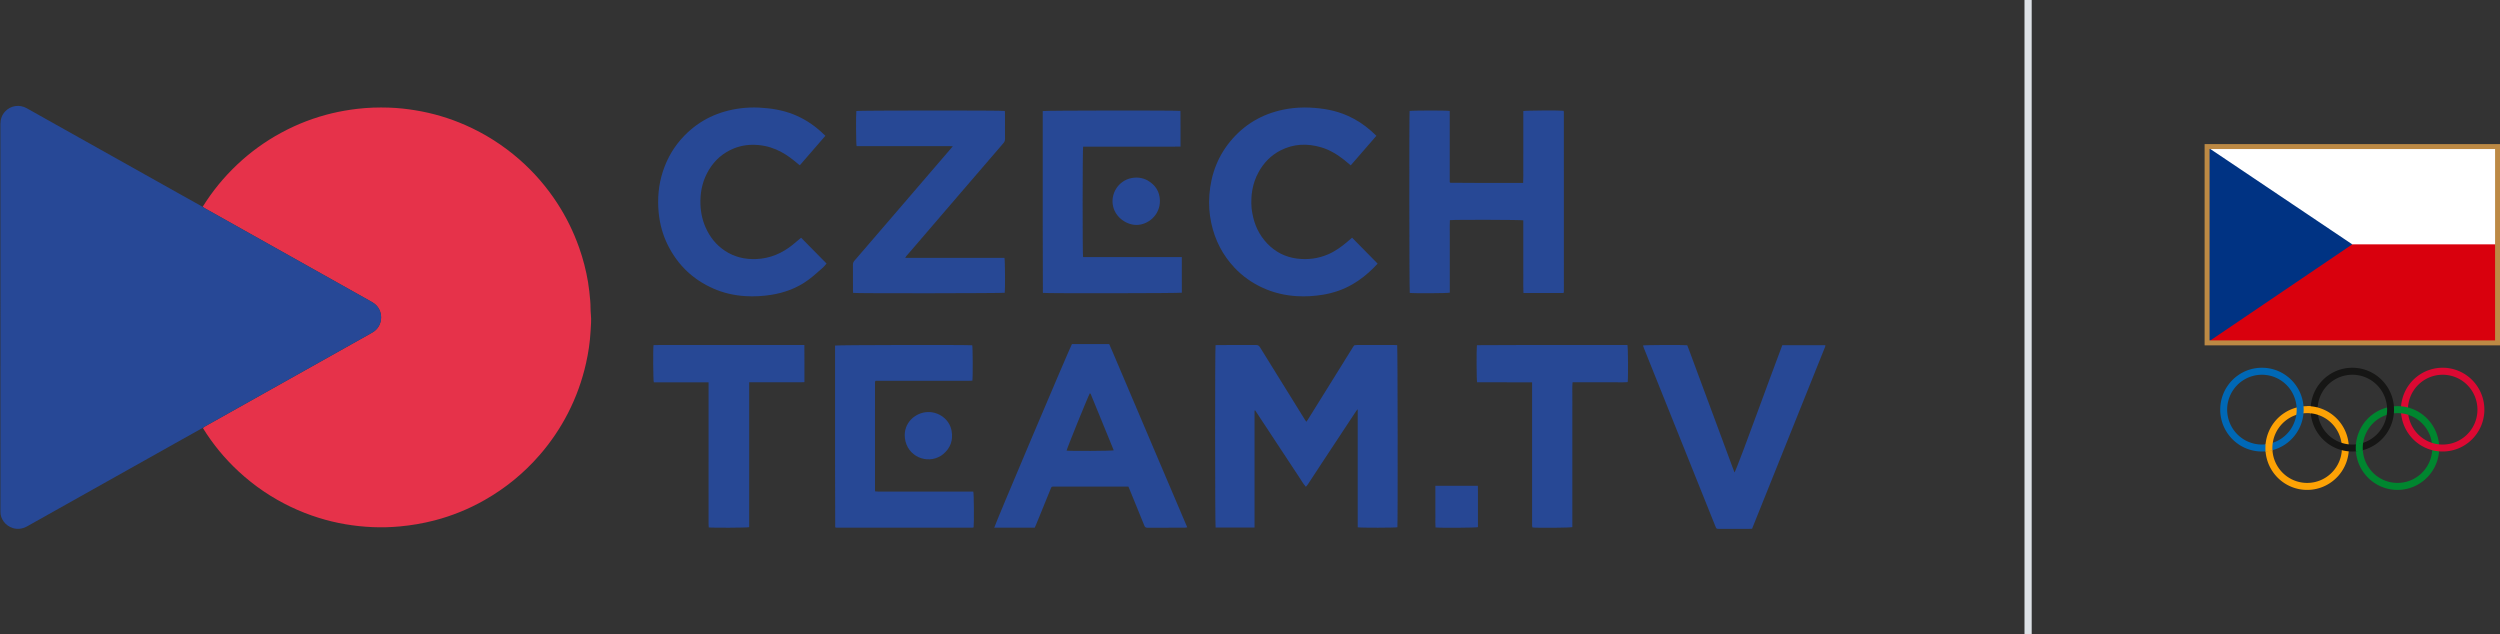 <?xml version="1.0" encoding="UTF-8" standalone="no"?>
<svg
   width="347"
   height="88"
   version="1.1"
   id="svg22"
   sodipodi:docname="czechtv_logo.svg"
   xml:space="preserve"
   inkscape:version="1.3.2 (091e20e, 2023-11-25, custom)"
   xmlns:inkscape="http://www.inkscape.org/namespaces/inkscape"
   xmlns:sodipodi="http://sodipodi.sourceforge.net/DTD/sodipodi-0.dtd"
   xmlns="http://www.w3.org/2000/svg"
   xmlns:svg="http://www.w3.org/2000/svg"><rect width="100%" height="100%" fill="#333333" stroke="none"/><sodipodi:namedview
     id="namedview22"
     pagecolor="#ffffff"
     bordercolor="#000000"
     borderopacity="0.25"
     inkscape:showpageshadow="2"
     inkscape:pageopacity="0.0"
     inkscape:pagecheckerboard="0"
     inkscape:deskcolor="#d1d1d1"
     inkscape:zoom="2.0703761"
     inkscape:cx="134.75813"
     inkscape:cy="34.534789"
     inkscape:window-width="1920"
     inkscape:window-height="1017"
     inkscape:window-x="1912"
     inkscape:window-y="101"
     inkscape:window-maximized="1"
     inkscape:current-layer="g22" /><defs
     id="defs1"><path
       id="a"
       d="M0 0h13.944v15.704H0z" /><path
       id="c"
       d="M0 0h9.06v11.107H0z" /></defs><g
     fill="none"
     fill-rule="evenodd"
     id="g22"><g
       fill-rule="nonzero"
       id="g21"><path
         fill="#ffffff"
         d="m 306.344,20.344 h 40.316 v 27.25 h -40.316 z"
         id="path10" /><path
         fill="#d9000d"
         d="m 306.504,33.916 h 39.975 v 13.502 h -39.975 z"
         id="path11" /><path
         fill="#003383"
         d="m 306.547,47.423 19.947,-13.506 -19.947,-13.4 z"
         id="path12" /><path
         d="m 306.687,20.686 h 39.63 v 26.562 h -39.63 z M 306,47.936 h 41 V 20 h -41 z"
         fill="#bc8944"
         id="path13" /><path
         d="m 326.019,62.186 a 5.813,5.813 0 0 1 -3.573,5.371 5.772,5.772 0 0 1 -6.31,-1.26 5.83,5.83 0 0 1 -1.255,-6.334 5.789,5.789 0 0 1 5.349,-3.588 c 3.196,0 5.788,2.601 5.789,5.81 m -5.79,-4.842 c -2.663,0.002 -4.82,2.17 -4.82,4.845 0.001,2.674 2.16,4.84 4.824,4.84 2.663,0 4.822,-2.168 4.822,-4.842 a 4.853,4.853 0 0 0 -1.413,-3.425 4.813,4.813 0 0 0 -3.412,-1.418"
         fill="#fda205"
         id="path14" /><path
         d="m 338.56,62.186 a 5.813,5.813 0 0 1 -3.573,5.371 5.772,5.772 0 0 1 -6.31,-1.26 5.83,5.83 0 0 1 -1.255,-6.334 5.789,5.789 0 0 1 5.348,-3.588 c 3.197,0 5.789,2.601 5.79,5.81 m -5.785,-4.843 c -2.663,0 -4.822,2.17 -4.821,4.843 0,2.675 2.16,4.842 4.823,4.842 2.664,0 4.823,-2.168 4.823,-4.842 a 4.853,4.853 0 0 0 -1.413,-3.425 4.813,4.813 0 0 0 -3.412,-1.418"
         fill="#00862f"
         id="path15" /><path
         d="m 319.746,56.856 c 0,3.21 -2.592,5.813 -5.79,5.813 -3.196,0 -5.788,-2.602 -5.788,-5.813 0,-3.21 2.592,-5.812 5.789,-5.812 3.197,0 5.788,2.602 5.789,5.812 m -5.79,-4.841 a 4.824,4.824 0 0 0 -4.457,2.99 4.858,4.858 0 0 0 1.045,5.279 4.81,4.81 0 0 0 5.257,1.05 4.844,4.844 0 0 0 2.979,-4.475 4.853,4.853 0 0 0 -1.412,-3.425 4.813,4.813 0 0 0 -3.411,-1.419"
         fill="#0068b6"
         id="path16" /><path
         d="m 332.29,56.856 c 0,3.21 -2.591,5.813 -5.789,5.813 -3.197,0 -5.789,-2.602 -5.789,-5.813 0,-3.21 2.592,-5.812 5.79,-5.812 3.196,0 5.788,2.602 5.788,5.812 m -5.782,-4.841 a 4.824,4.824 0 0 0 -4.458,2.99 4.858,4.858 0 0 0 1.045,5.279 4.81,4.81 0 0 0 5.257,1.05 4.844,4.844 0 0 0 2.979,-4.475 4.853,4.853 0 0 0 -1.412,-3.425 4.813,4.813 0 0 0 -3.411,-1.419"
         fill="#161615"
         id="path17" /><path
         d="m 344.83,56.856 c 0,2.352 -1.411,4.471 -3.575,5.37 a 5.772,5.772 0 0 1 -6.309,-1.26 5.83,5.83 0 0 1 -1.253,-6.336 5.776,5.776 0 0 1 9.443,-1.883 5.823,5.823 0 0 1 1.694,4.11 m -5.786,-4.842 c -2.664,0 -4.824,2.169 -4.824,4.844 0,2.675 2.16,4.844 4.824,4.844 2.665,0 4.825,-2.169 4.825,-4.844 a 4.854,4.854 0 0 0 -1.413,-3.425 4.814,4.814 0 0 0 -3.412,-1.419"
         fill="#dc0933"
         id="path18" /><path
         d="m 314.463,62.707 a 5.815,5.815 0 0 1 0.006,-1.1 l 0.999,-0.204 a 4.842,4.842 0 0 0 -0.063,0.779 c 0,0.117 0,0.232 0.012,0.347 z"
         fill="#fda205"
         id="path19" /><path
         d="m 327.003,62.669 a 5.884,5.884 0 0 1 0.005,-1.031 l 0.999,-0.213 a 4.909,4.909 0 0 0 -0.048,1.078 l -0.436,0.226 z m 7.3,-5.079 a 4.916,4.916 0 0 0 -1.055,-0.226 l -0.066,-0.51 0.064,-0.464 c 0.341,0.03 0.68,0.088 1.01,0.175 z"
         fill="#00862f"
         id="path20" /><path
         d="m 321.787,57.6 a 4.783,4.783 0 0 0 -1.13,-0.24 l -0.435,-0.99 a 5.788,5.788 0 0 1 1.525,0.204 z"
         fill="#fda205"
         id="path21" /></g><path
       fill="#dde1e6"
       d="m 281,0 h 1 v 88 h -1 z"
       id="path22" /><g
       id="g18"
       transform="matrix(0.73,0,0,0.73,-149.986,-90.178)"><path
         fill="#e6324a"
         opacity="1"
         stroke="none"
         d="m 243.998,162.851 c 1.843,-2.969 4.042,-5.65 6.582,-8.045 2.505,-2.362 5.275,-4.367 8.304,-6.011 3.084,-1.674 6.33,-2.922 9.742,-3.735 1.558,-0.371 3.135,-0.638 4.726,-0.829 2.018,-0.242 4.043,-0.302 6.068,-0.236 1.676,0.055 3.345,0.234 5.004,0.506 3.289,0.539 6.46,1.473 9.508,2.813 3.769,1.657 7.205,3.841 10.303,6.558 2.747,2.409 5.119,5.143 7.118,8.198 1.755,2.682 3.159,5.538 4.227,8.562 0.755,2.139 1.32,4.327 1.692,6.561 0.198,1.189 0.313,2.395 0.42,3.597 0.075,0.843 0.025,1.699 0.115,2.54 0.114,1.072 -0.001,2.135 -0.058,3.197 -0.108,2.023 -0.407,4.026 -0.848,6.005 -0.745,3.345 -1.897,6.546 -3.466,9.594 -1.475,2.864 -3.272,5.511 -5.387,7.943 -3.01,3.461 -6.516,6.316 -10.506,8.577 -2.983,1.69 -6.133,2.969 -9.452,3.833 -2.177,0.567 -4.383,0.941 -6.624,1.148 -1.71,0.158 -3.424,0.204 -5.133,0.132 -3.495,-0.146 -6.923,-0.723 -10.27,-1.769 -3.702,-1.157 -7.162,-2.814 -10.38,-4.975 -1.725,-1.158 -3.345,-2.45 -4.871,-3.863 -2.623,-2.43 -4.877,-5.16 -6.778,-8.241 0.17,-0.159 0.343,-0.269 0.521,-0.368 10.459,-5.866 20.918,-11.731 31.377,-17.598 0.219,-0.123 0.441,-0.247 0.644,-0.393 1.755,-1.266 1.809,-3.934 0.103,-5.264 -0.271,-0.211 -0.578,-0.38 -0.879,-0.549 -10.472,-5.875 -20.945,-11.747 -31.417,-17.622 -0.135,-0.076 -0.257,-0.175 -0.384,-0.264 z"
         id="path2"
         style="stroke-width:0.047" /><path
         fill="#274896"
         opacity="1"
         stroke="none"
         d="m 243.964,162.838 c 0.162,0.101 0.284,0.201 0.419,0.277 10.472,5.875 20.945,11.747 31.417,17.622 0.301,0.169 0.608,0.338 0.879,0.549 1.707,1.33 1.652,3.998 -0.103,5.264 -0.203,0.147 -0.425,0.27 -0.644,0.393 -10.459,5.866 -20.918,11.732 -31.377,17.598 -0.178,0.1 -0.35,0.21 -0.541,0.338 -1.747,0.987 -3.481,1.946 -5.209,2.914 -2.813,1.575 -5.623,3.155 -8.435,4.732 -3.168,1.778 -6.336,3.555 -9.504,5.332 -3.415,1.916 -6.832,3.827 -10.244,5.75 -1.821,1.026 -3.659,0.256 -4.493,-0.952 -0.375,-0.542 -0.599,-1.14 -0.584,-1.811 0.002,-0.079 -1e-5,-0.157 -1e-5,-0.236 -1e-5,-24.493 0.002,-48.987 -0.006,-73.48 -2.9e-4,-0.914 0.263,-1.703 0.87,-2.373 1.053,-1.162 2.742,-1.42 4.142,-0.64 1.25,0.697 2.495,1.403 3.743,2.103 3.388,1.9 6.778,3.798 10.166,5.698 5.213,2.922 10.426,5.845 15.639,8.767 1.276,0.715 2.553,1.428 3.863,2.155 z"
         id="path3"
         style="stroke-width:0.047" /><path
         fill="#274896"
         opacity="1"
         stroke="none"
         d="m 462.983,189.175 c 0.19,-0.027 0.347,-0.04 0.504,-0.04 2.377,-0.001 4.754,-0.001 7.131,1.1e-4 0.169,1.1e-4 0.339,0.014 0.497,0.021 0.1,0.381 0.129,34.03 0.04,34.625 -0.345,0.106 -6.968,0.126 -7.542,0.009 -0.005,-2.466 -10e-4,-4.947 -0.002,-7.428 -6e-4,-2.487 -1.6e-4,-4.974 -1.6e-4,-7.461 0,-2.485 3e-5,-4.97 3e-5,-7.558 -0.128,0.142 -0.202,0.206 -0.254,0.285 -2.125,3.216 -4.25,6.432 -6.372,9.651 -0.952,1.445 -1.896,2.896 -2.847,4.342 -0.099,0.151 -0.226,0.283 -0.382,0.475 -0.591,-0.676 -0.971,-1.419 -1.441,-2.096 -0.467,-0.672 -0.905,-1.363 -1.355,-2.046 -0.459,-0.696 -0.917,-1.393 -1.375,-2.09 -0.459,-0.696 -0.919,-1.392 -1.378,-2.088 -0.459,-0.696 -0.917,-1.393 -1.376,-2.09 -0.45,-0.683 -0.902,-1.366 -1.352,-2.049 -0.454,-0.689 -0.907,-1.379 -1.36,-2.069 -0.041,0.013 -0.083,0.026 -0.124,0.038 0,7.399 0,14.798 0,22.228 -2.515,0 -4.962,0 -7.404,0 -0.116,-0.39 -0.127,-34.199 -0.008,-34.676 0.158,-0.007 0.327,-0.021 0.496,-0.021 2.393,-0.001 4.785,0.005 7.178,-0.008 0.353,-0.002 0.567,0.093 0.761,0.409 2.037,3.308 4.093,6.605 6.142,9.906 0.788,1.27 1.573,2.541 2.361,3.811 0.09,0.144 0.192,0.281 0.322,0.471 0.104,-0.144 0.189,-0.248 0.259,-0.36 1.68,-2.697 3.359,-5.395 5.037,-8.093 1.213,-1.95 2.423,-3.902 3.636,-5.853 0.049,-0.079 0.116,-0.148 0.208,-0.242 z"
         id="path4"
         style="stroke-width:0.047" /><path
         fill="#274895"
         opacity="1"
         stroke="none"
         d="m 486.297,158.31 c 2.94,-1e-5 5.832,-1e-5 8.772,-1e-5 0.056,-0.961 0.019,-1.869 0.026,-2.775 0.007,-0.913 0.001,-1.826 0.001,-2.739 0,-0.897 0,-1.795 0,-2.692 0,-0.913 0,-1.826 0,-2.739 0,-0.91 0,-1.82 0,-2.714 0.377,-0.118 6.916,-0.157 7.623,-0.06 0.011,0.011 0.023,0.022 0.033,0.034 0.01,0.012 0.024,0.024 0.026,0.037 0.012,0.061 0.03,0.123 0.03,0.185 0.002,11.35 0.002,22.7 0.002,34.05 0,0.078 -0.009,0.157 -0.021,0.234 -0.004,0.028 -0.028,0.054 -0.061,0.115 -2.505,0 -5.03,0 -7.603,0 -0.059,-0.942 -0.021,-1.866 -0.028,-2.788 -0.007,-0.913 -0.002,-1.826 -0.002,-2.739 0,-0.929 0,-1.858 0,-2.786 0,-0.913 0,-1.826 0,-2.739 0,-0.927 0,-1.854 0,-2.767 -0.38,-0.114 -13.34,-0.143 -13.96,-0.033 -0.04,0.908 -0.013,1.831 -0.018,2.752 -0.005,0.913 -0.001,1.826 -0.001,2.739 0,0.929 0,1.858 0,2.786 0,0.913 0,1.826 0,2.739 0,0.927 0,1.854 0,2.767 -0.375,0.124 -7.053,0.151 -7.607,0.045 -0.091,-0.345 -0.121,-33.996 -0.03,-34.59 0.348,-0.105 7.076,-0.124 7.63,-0.008 0,4.526 0,9.066 0,13.544 0.073,0.073 0.083,0.086 0.096,0.095 0.012,0.009 0.028,0.019 0.042,0.019 1.668,0.01 3.335,0.019 5.05,0.028 z"
         id="path5"
         style="stroke-width:0.047" /><path
         fill="#274895"
         opacity="1"
         stroke="none"
         d="m 379.958,159.104 c 2.211,-2.576 4.403,-5.125 6.664,-7.754 -0.241,-0.013 -0.402,-0.029 -0.562,-0.029 -2.298,-0.002 -4.596,-0.001 -6.894,-0.001 -3.416,0 -6.831,0 -10.247,0 -0.201,0 -0.402,0 -0.587,0 -0.113,-0.389 -0.142,-6.089 -0.05,-6.683 0.344,-0.113 27.715,-0.133 28.238,-0.011 0.008,0.156 0.023,0.325 0.023,0.493 0.002,1.606 -0.004,3.211 0.006,4.817 0.002,0.317 -0.083,0.56 -0.296,0.806 -2.959,3.426 -5.907,6.862 -8.856,10.296 -2.939,3.422 -5.877,6.845 -8.816,10.268 -0.256,0.298 -0.52,0.589 -0.774,0.889 -0.076,0.089 -0.13,0.197 -0.241,0.369 6.351,0 12.622,0 18.877,0 0.121,0.38 0.153,6.028 0.054,6.63 -0.33,0.104 -28.134,0.14 -28.82,0.029 -0.011,-0.138 -0.035,-0.288 -0.035,-0.438 -0.003,-1.653 0.005,-3.306 -0.008,-4.958 -0.002,-0.293 0.1,-0.507 0.281,-0.718 2.719,-3.156 5.433,-6.315 8.149,-9.473 1.291,-1.502 2.583,-3.003 3.894,-4.531 z"
         id="path6"
         style="stroke-width:0.047" /><path
         fill="#274895"
         opacity="1"
         stroke="none"
         d="m 426.069,211.749 c 1.713,4.02 3.41,8.007 5.129,12.049 -0.191,0.03 -0.307,0.065 -0.423,0.065 -2.392,0.003 -4.784,-0.002 -7.177,0.009 -0.306,0.001 -0.444,-0.123 -0.552,-0.391 -0.638,-1.591 -1.29,-3.176 -1.939,-4.763 -0.356,-0.872 -0.714,-1.744 -1.09,-2.662 -0.176,0 -0.345,10e-6 -0.515,10e-6 -4.517,0 -9.034,-8.8e-4 -13.551,0.001 -0.593,2.6e-4 -0.517,-0.068 -0.752,0.502 -0.91,2.21 -1.804,4.427 -2.706,6.64 -0.088,0.217 -0.189,0.429 -0.294,0.666 -2.576,5e-5 -5.132,0.002 -7.697,-0.001 0.065,-0.471 14.116,-33.637 14.775,-34.915 2.336,0 4.69,0 7.08,0 0.247,0.567 0.501,1.139 0.747,1.715 1.564,3.674 3.125,7.35 4.687,11.025 1.42,3.342 2.84,6.685 4.276,10.06 m -9.758,-4.835 c -0.571,-1.396 -1.141,-2.793 -1.712,-4.189 -0.541,-1.323 -1.081,-2.648 -1.627,-3.969 -0.067,-0.161 -0.098,-0.358 -0.287,-0.452 -0.417,0.753 -4.399,10.583 -4.422,10.907 0.67,0.099 8.598,0.063 8.963,-0.054 -0.296,-0.727 -0.591,-1.451 -0.915,-2.243 z"
         id="path7"
         style="stroke-width:0.047" /><path
         fill="#274895"
         opacity="1"
         stroke="none"
         d="m 443.582,164.104 c 0.391,2.22 1.31,4.148 2.842,5.745 1.542,1.608 3.434,2.574 5.659,2.851 2.024,0.252 3.984,0.007 5.864,-0.793 1.375,-0.585 2.571,-1.451 3.7,-2.416 0.285,-0.243 0.57,-0.485 0.897,-0.763 1.621,1.646 3.218,3.267 4.853,4.927 -0.288,0.306 -0.535,0.586 -0.801,0.847 -1.216,1.195 -2.533,2.26 -4.018,3.111 -1.74,0.997 -3.606,1.63 -5.579,1.956 -1.649,0.272 -3.313,0.374 -4.98,0.271 -2.247,-0.138 -4.409,-0.646 -6.466,-1.585 -2.029,-0.926 -3.821,-2.187 -5.35,-3.806 -2.281,-2.415 -3.741,-5.265 -4.436,-8.511 -0.378,-1.766 -0.496,-3.553 -0.361,-5.347 0.304,-4.027 1.699,-7.621 4.389,-10.667 2.786,-3.156 6.302,-4.99 10.434,-5.686 1.401,-0.236 2.814,-0.309 4.23,-0.248 2.498,0.107 4.935,0.52 7.241,1.546 1.639,0.729 3.12,1.697 4.46,2.883 0.328,0.29 0.641,0.597 1.001,0.934 -1.636,1.886 -3.246,3.741 -4.872,5.616 -0.43,-0.357 -0.81,-0.684 -1.202,-0.995 -1.341,-1.064 -2.782,-1.953 -4.44,-2.438 -2.656,-0.776 -5.254,-0.673 -7.745,0.612 -1.816,0.937 -3.174,2.35 -4.15,4.135 -1.162,2.126 -1.503,4.415 -1.321,6.802 0.025,0.328 0.095,0.652 0.149,1.019 z"
         id="path8"
         style="stroke-width:0.047" /><path
         fill="#274895"
         opacity="1"
         stroke="none"
         d="m 356.222,170.036 c 0.52,-0.432 1.013,-0.845 1.557,-1.301 1.611,1.633 3.207,3.25 4.839,4.904 -0.239,0.271 -0.439,0.553 -0.692,0.774 -0.9,0.784 -1.78,1.598 -2.738,2.307 -2.113,1.564 -4.513,2.463 -7.103,2.873 -1.621,0.256 -3.253,0.346 -4.887,0.245 -2.102,-0.13 -4.139,-0.584 -6.074,-1.431 -3.868,-1.693 -6.755,-4.435 -8.65,-8.205 -0.977,-1.943 -1.553,-4.011 -1.768,-6.178 -0.268,-2.694 -0.047,-5.341 0.799,-7.918 0.842,-2.563 2.181,-4.832 4.073,-6.772 2.928,-3.004 6.503,-4.666 10.637,-5.2 1.19,-0.154 2.384,-0.2 3.576,-0.141 2.238,0.111 4.435,0.456 6.537,1.289 1.939,0.769 3.661,1.875 5.207,3.265 0.278,0.25 0.547,0.509 0.861,0.802 -1.631,1.883 -3.232,3.73 -4.852,5.601 -0.11,-0.075 -0.202,-0.126 -0.28,-0.193 -1.016,-0.873 -2.068,-1.691 -3.256,-2.327 -1.334,-0.714 -2.74,-1.165 -4.25,-1.312 -1.642,-0.16 -3.233,0.013 -4.764,0.635 -2.036,0.827 -3.616,2.196 -4.746,4.077 -1.086,1.808 -1.593,3.772 -1.615,5.883 -0.018,1.742 0.267,3.412 0.964,5.008 0.799,1.829 1.984,3.351 3.655,4.466 1.818,1.213 3.834,1.689 6.003,1.6 2.632,-0.109 4.915,-1.088 6.968,-2.751 z"
         id="path9"
         style="stroke-width:0.047" /><path
         fill="#274895"
         opacity="1"
         stroke="none"
         d="m 403.723,166.543 c 0,-7.334 0,-14.621 0,-21.894 0.38,-0.121 25.577,-0.148 26.186,-0.029 0.023,2.229 0.006,4.471 0.012,6.781 -0.921,0.026 -1.797,0.009 -2.672,0.012 -0.882,0.003 -1.763,6.7e-4 -2.645,6.7e-4 -0.882,0 -1.763,0 -2.645,0 -0.882,0 -1.763,0 -2.645,0 -0.882,0 -1.763,0 -2.645,0 -0.882,0 -1.763,0 -2.645,0 -0.879,0 -1.758,0 -2.622,0 -0.117,0.417 -0.128,20.492 -0.011,20.998 6.226,0 12.466,0 18.774,0 0.011,2.303 0.005,4.544 0.005,6.77 -0.392,0.117 -25.816,0.143 -26.369,0.042 -0.012,-0.01 -0.026,-0.019 -0.035,-0.031 -0.009,-0.013 -0.016,-0.029 -0.016,-0.044 -0.01,-4.186 -0.019,-8.373 -0.028,-12.607 z"
         id="path10-7"
         style="stroke-width:0.047" /><path
         fill="#274895"
         opacity="1"
         stroke="none"
         d="m 364.238,211.979 c 0,-7.618 0,-15.188 0,-22.744 0.371,-0.118 25.452,-0.155 26.08,-0.052 0.105,0.332 0.134,6.087 0.025,6.722 -0.862,0.068 -1.738,0.02 -2.612,0.029 -0.881,0.009 -1.763,0.002 -2.645,0.002 -0.882,0 -1.763,0 -2.645,0 -0.866,0 -1.732,0 -2.598,0 -0.882,0 -1.763,0 -2.645,0 -0.882,0 -1.763,0 -2.645,0 -0.88,0 -1.759,0 -2.595,0 -0.054,0.054 -0.067,0.065 -0.076,0.077 -0.01,0.012 -0.023,0.024 -0.025,0.038 -0.012,0.077 -0.03,0.155 -0.03,0.232 -4.4e-4,6.817 5.1e-4,13.633 0.003,20.45 2e-5,0.061 0.019,0.121 0.038,0.232 0.213,0.012 0.426,0.034 0.639,0.034 5.793,0.002 11.587,0.002 17.38,0.002 0.217,0 0.434,0 0.636,0 0.118,0.383 0.155,6.08 0.059,6.776 -0.009,0.009 -0.02,0.02 -0.032,0.03 -0.012,0.01 -0.023,0.027 -0.037,0.029 -0.093,0.012 -0.187,0.029 -0.28,0.029 -8.595,-0.001 -17.191,-0.004 -25.786,-0.008 -0.044,-3e-5 -0.088,-0.025 -0.116,-0.033 -0.026,-0.022 -0.04,-0.031 -0.049,-0.044 -0.009,-0.013 -0.016,-0.029 -0.016,-0.044 -0.01,-3.903 -0.019,-7.806 -0.028,-11.757 z"
         id="path11-2"
         style="stroke-width:0.047" /><path
         fill="#274895"
         opacity="1"
         stroke="none"
         d="m 534.74,211.995 c 0.176,0.472 0.341,0.91 0.515,1.371 0.235,-0.308 2.938,-7.522 4.599,-12.101 1.463,-4.035 2.982,-8.049 4.485,-12.096 2.732,0 5.447,0 8.154,0 0.016,0.024 0.026,0.035 0.033,0.049 0.006,0.014 0.016,0.03 0.013,0.043 -0.019,0.076 -0.034,0.154 -0.063,0.226 -4.622,11.515 -9.246,23.029 -13.882,34.575 -0.174,0.008 -0.343,0.022 -0.513,0.022 -1.92,0.002 -3.84,0.002 -5.761,6.2e-4 -0.509,-2.4e-4 -0.509,-0.002 -0.705,-0.493 -2.664,-6.641 -5.329,-13.283 -7.993,-19.924 -1.862,-4.641 -3.726,-9.283 -5.587,-13.924 -0.069,-0.171 -0.121,-0.348 -0.181,-0.522 0.376,-0.103 7.626,-0.138 8.414,-0.044 0.152,0.4 0.316,0.822 0.474,1.247 1.756,4.731 3.511,9.463 5.266,14.195 0.908,2.447 1.815,4.894 2.733,7.376 z"
         id="path12-8"
         style="stroke-width:0.047" /><path
         fill="#274895"
         opacity="1"
         stroke="none"
         d="m 330.724,189.134 c 9.234,1e-5 18.422,1e-5 27.676,1e-5 0.027,2.372 0.008,4.69 0.014,7.055 -0.249,0.012 -0.447,0.029 -0.646,0.029 -3.069,0.002 -6.138,0.001 -9.207,0.001 -0.2,0 -0.399,-1e-5 -0.657,-1e-5 0,9.233 0,18.4 0,27.549 -0.394,0.114 -7.031,0.144 -7.686,0.043 -0.011,-0.201 -0.033,-0.414 -0.033,-0.627 -0.002,-5.823 -0.002,-11.647 -0.002,-17.47 0,-2.943 -1e-5,-5.886 -1e-5,-8.829 0,-0.2 0,-0.4 0,-0.654 -3.518,0 -6.973,0 -10.41,0 -0.124,-0.382 -0.162,-6.334 -0.052,-7.079 0.311,-0.006 0.634,-0.012 1.004,-0.019 z"
         id="path13-2"
         style="stroke-width:0.047" /><path
         fill="#274895"
         opacity="1"
         stroke="none"
         d="m 493.854,189.134 c 7.049,0 14.052,0 21.039,0 0.125,0.368 0.162,6.33 0.05,7.054 -0.861,0.07 -1.736,0.02 -2.609,0.029 -0.866,0.009 -1.731,0.002 -2.597,0.002 -0.881,0 -1.763,0 -2.644,0 -0.863,0 -1.726,0 -2.633,0 -0.083,0.95 -0.029,1.857 -0.038,2.762 -0.01,0.929 -0.002,1.857 -0.002,2.786 0,0.913 0,1.826 0,2.739 0,0.913 0,1.826 0,2.739 0,0.929 0,1.857 0,2.786 0,0.913 0,1.826 0,2.739 0,0.913 0,1.826 0,2.739 0,0.913 0,1.826 0,2.739 0,0.929 0,1.857 0,2.786 0,0.912 -3e-5,1.823 -3e-5,2.72 -0.355,0.132 -6.752,0.18 -7.589,0.066 -0.019,-0.091 -0.052,-0.193 -0.059,-0.296 -0.01,-0.173 -0.004,-0.346 -0.004,-0.519 -5e-5,-8.689 -5e-5,-17.377 -5e-5,-26.066 0,-0.216 0,-0.432 0,-0.716 -3.531,-0.008 -7.001,0.002 -10.457,-0.005 -0.112,-0.392 -0.132,-6.497 -0.037,-7.003 0.011,-0.011 0.021,-0.024 0.034,-0.033 0.013,-0.009 0.028,-0.019 0.042,-0.019 2.486,-0.01 4.972,-0.019 7.505,-0.028 z"
         id="path14-1"
         style="stroke-width:0.047" /><path
         fill="#274794"
         opacity="1"
         stroke="none"
         d="m 486.471,217.175 c 0,2.233 0,4.418 0,6.589 -0.374,0.121 -7.223,0.163 -8.068,0.055 -0.057,-0.638 -0.017,-1.294 -0.024,-1.946 -0.007,-0.661 -0.002,-1.322 -0.002,-1.984 0,-0.661 0,-1.322 0,-1.984 0,-0.657 2e-5,-1.314 2e-5,-2.004 2.714,0 5.365,0 8.085,0 0.003,0.421 0.006,0.823 0.009,1.273 z"
         id="path15-7"
         style="stroke-width:0.047" /><path
         fill="#274895"
         opacity="1"
         stroke="none"
         d="m 384.373,210.188 c -2.697,1.689 -6.434,0.112 -6.855,-3.326 -0.359,-2.934 2.015,-4.958 4.438,-4.987 1.962,-0.023 4.023,1.317 4.435,3.556 0.327,1.778 -0.2,3.29 -1.609,4.462 -0.12,0.1 -0.253,0.186 -0.409,0.296 z"
         id="path16-5"
         style="stroke-width:0.047" /><path
         fill="#274895"
         opacity="1"
         stroke="none"
         d="m 423.669,157.843 c 1.498,0.864 2.3,2.156 2.331,3.828 0.052,2.82 -2.326,4.621 -4.422,4.63 -1.92,0.008 -3.921,-1.387 -4.447,-3.414 -0.641,-2.47 0.982,-5.036 3.494,-5.501 1.057,-0.196 2.061,-0.067 3.044,0.456 z"
         id="path17-2"
         style="stroke-width:0.047" /></g></g></svg>
